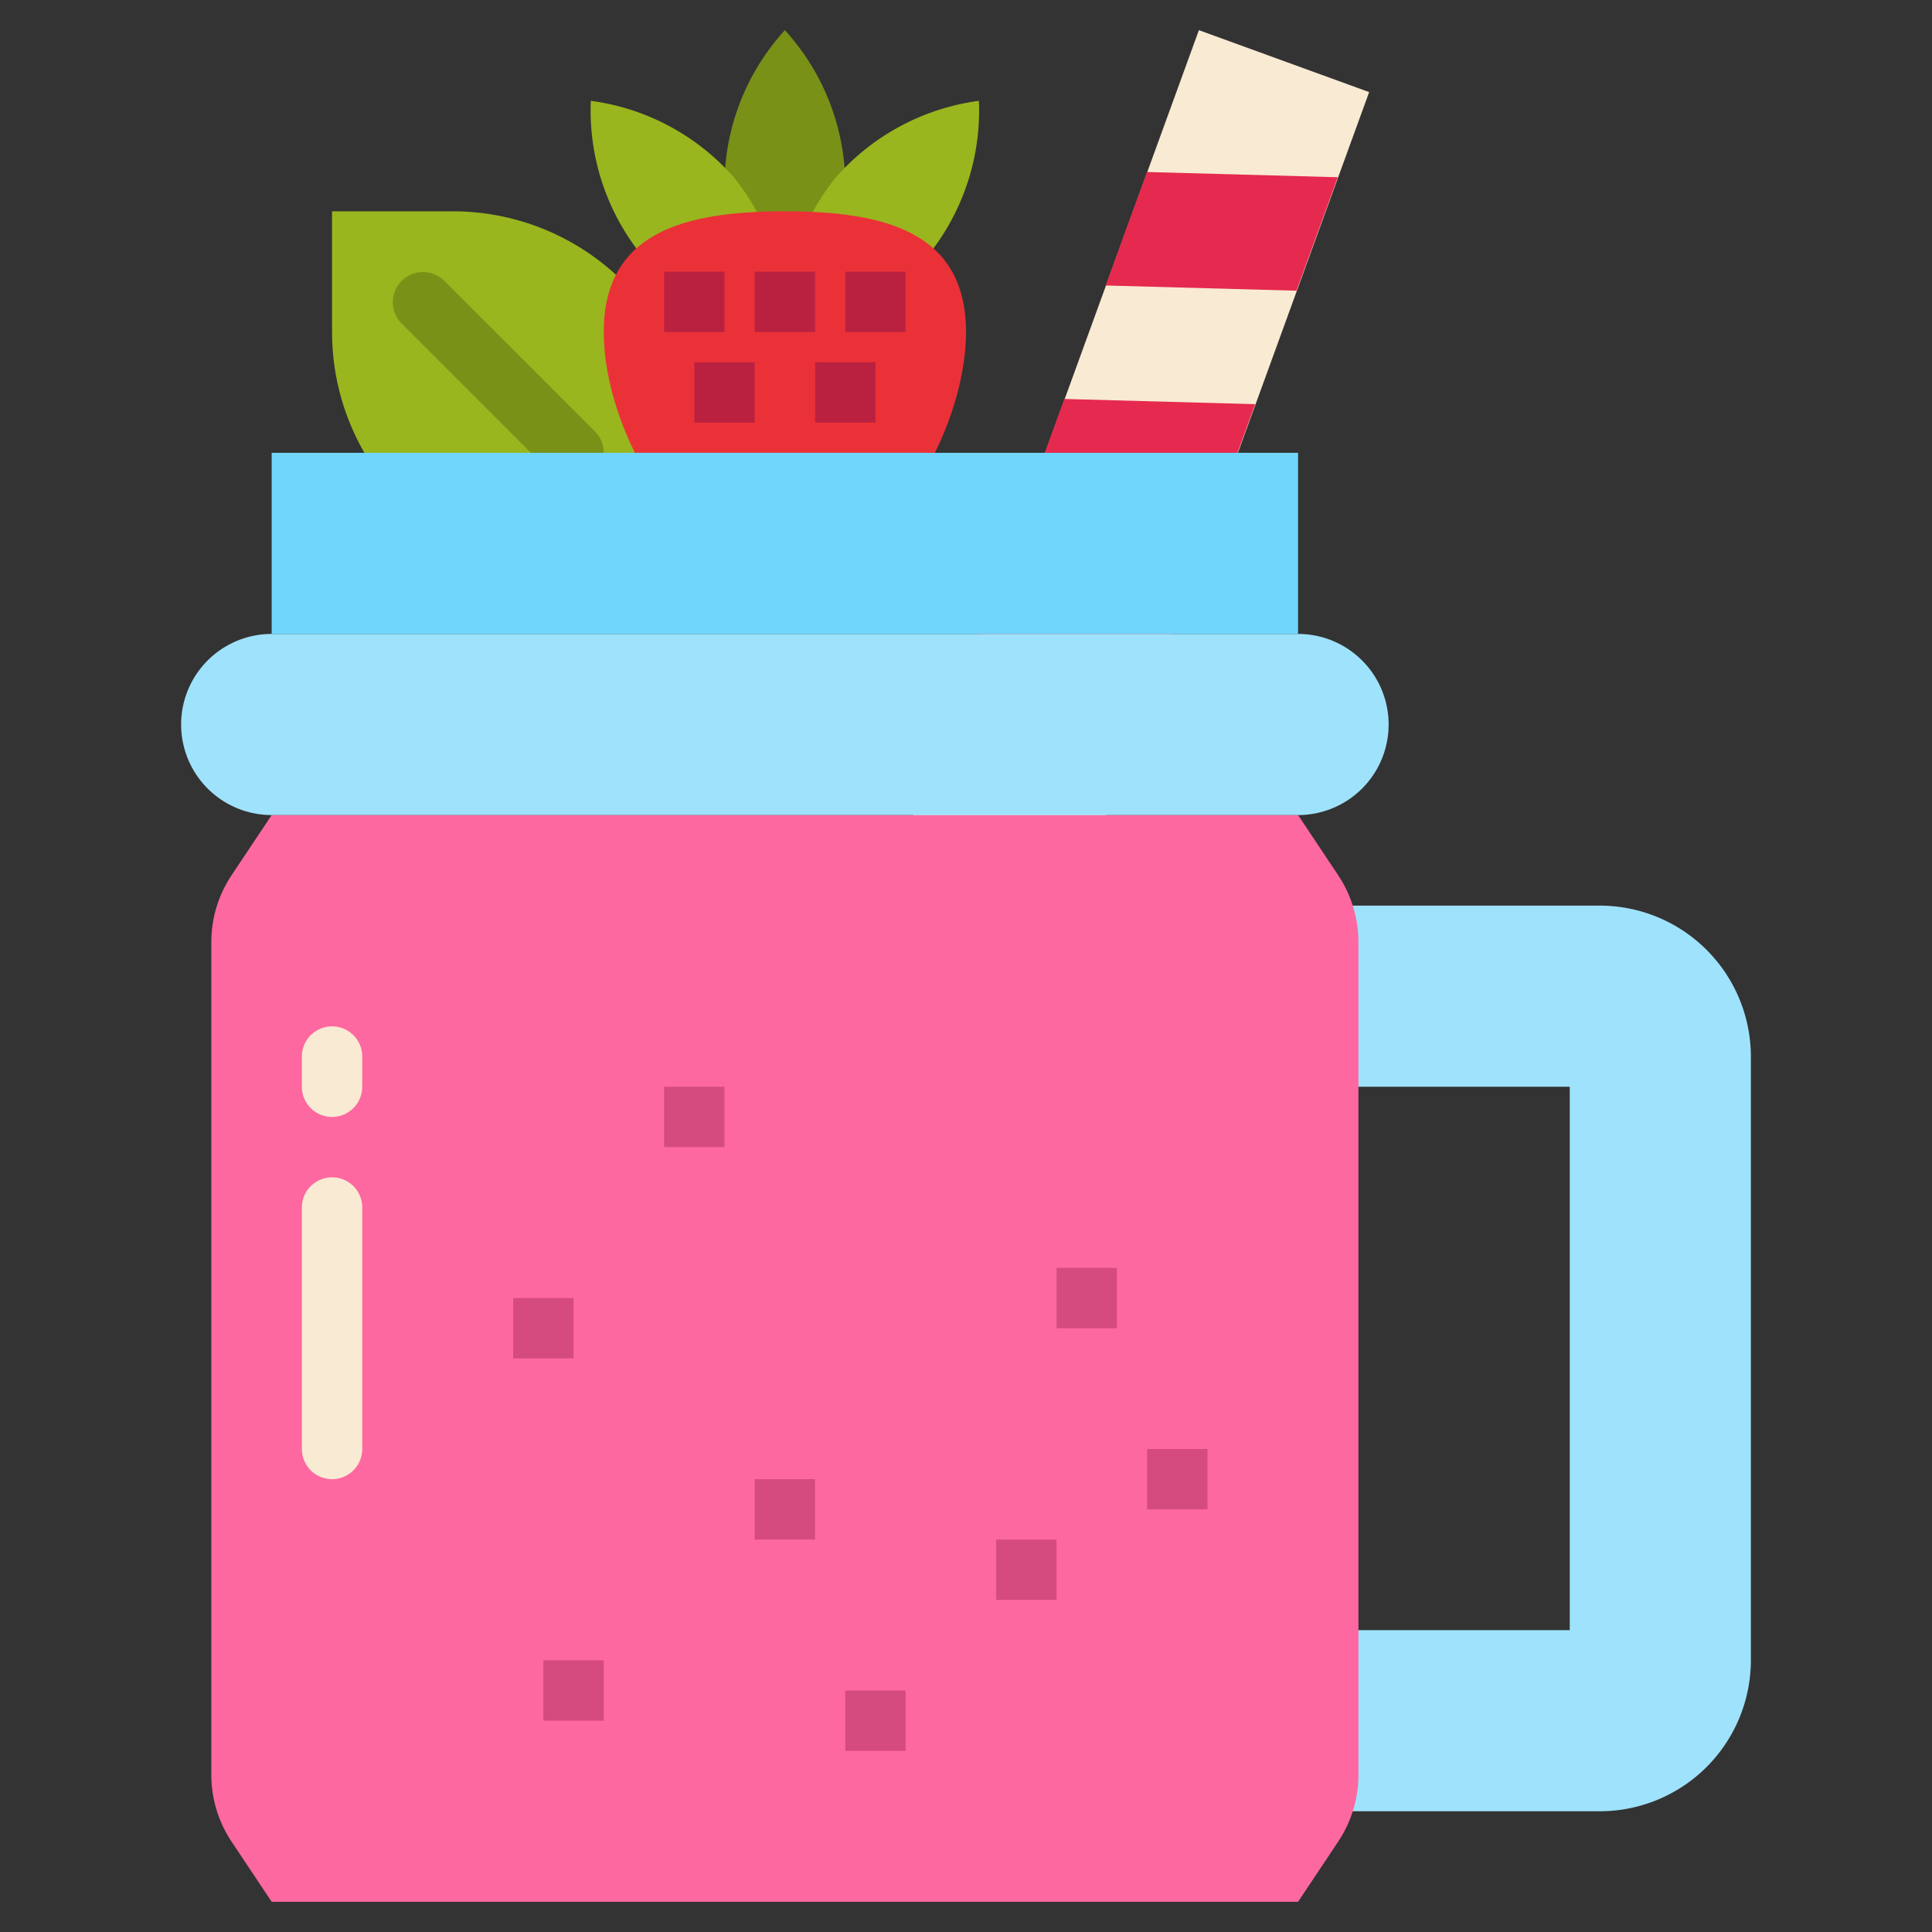 <svg xmlns="http://www.w3.org/2000/svg" width="512" viewBox="0 0 64 64" height="512"><rect x="0" y="0" width="64" height="64" fill="#333333" stroke="none"/><g data-name="10-smoothie" id="_10-smoothie"><path fill="#99b61e" d="m23 19h-4a8 8 0 0 1 -8-8v-4h4a8 8 0 0 1 8 8z"></path><path fill="#799117" d="m19 16a1 1 0 0 1 -.707-.293l-5-5a1 1 0 0 1 1.414-1.414l5 5a1 1 0 0 1 -.707 1.707z"></path><path transform="matrix(.94 .342 -.342 .94 9.874 -10.602)" fill="#f8ead3" d="m32 .699h6v44h-6z"></path><path fill="#e6294f" d="m42.949 9.63-6.322-.173 1.368-3.759 6.322.173z"></path><path fill="#e6294f" d="m40.213 17.148-6.322-.173 1.368-3.759 6.322.173z"></path><path fill="#e6294f" d="m37.477 24.665-6.322-.173 1.368-3.758 6.322.172z"></path><path fill="#e6294f" d="m34.741 32.183-6.322-.173 1.368-3.759 6.322.173z"></path><path fill="#e6294f" d="m32.005 39.7-6.322-.173 1.368-3.758 6.322.172z"></path><path fill="#799117" d="m28 6a7.651 7.651 0 0 1 -2 5 7.651 7.651 0 0 1 -2-5 7.651 7.651 0 0 1 2-5 7.651 7.651 0 0 1 2 5z"></path><path fill="#99b61e" d="m24.318 5.884a7.648 7.648 0 0 1 1.682 5.116 7.652 7.652 0 0 1 -4.746-2.545 7.652 7.652 0 0 1 -1.682-5.115 7.648 7.648 0 0 1 4.746 2.544z"></path><path fill="#99b61e" d="m27.682 5.884a7.648 7.648 0 0 0 -1.682 5.116 7.652 7.652 0 0 0 4.746-2.545 7.652 7.652 0 0 0 1.682-5.115 7.648 7.648 0 0 0 -4.746 2.544z"></path><path fill="#eb3138" d="m32 11c0 3.314-2.686 8-6 8s-6-4.686-6-8 2.686-4 6-4 6 .686 6 4z"></path><path fill="#9fe2fc" d="m53 60h-11v-6h10v-18h-10v-6h11a5.006 5.006 0 0 1 5 5v20a5.006 5.006 0 0 1 -5 5z"></path><path fill="#fe68a0" d="m43 63 1.328-1.992a4 4 0 0 0 .672-2.219v-27.578a4 4 0 0 0 -.672-2.219l-1.328-1.992h-34l-1.328 1.992a4 4 0 0 0 -.672 2.219v27.578a4 4 0 0 0 .672 2.219l1.328 1.992z"></path><path fill="#9fe2fc" d="m43 21h-34a3 3 0 0 0 0 6h34a3 3 0 0 0 0-6z"></path><path fill="#71d6fc" d="m9 15h34v6h-34z"></path><path fill="#ba2140" d="m22 9h2v2h-2z"></path><path fill="#ba2140" d="m23 12h2v2h-2z"></path><path fill="#ba2140" d="m27 12h2v2h-2z"></path><path fill="#ba2140" d="m25 9h2v2h-2z"></path><path fill="#ba2140" d="m28 9h2v2h-2z"></path><path fill="#f8ead3" d="m11 49a1 1 0 0 1 -1-1v-8a1 1 0 0 1 2 0v8a1 1 0 0 1 -1 1z"></path><path fill="#f8ead3" d="m11 37a1 1 0 0 1 -1-1v-1a1 1 0 0 1 2 0v1a1 1 0 0 1 -1 1z"></path><g fill="#d64b7e"><path d="m35 42h2v2h-2z"></path><path d="m22 36h2v2h-2z"></path><path d="m38 48h2v2h-2z"></path><path d="m33 51h2v2h-2z"></path><path d="m25 49h2v2h-2z"></path><path d="m28 56h2v2h-2z"></path><path d="m17 43h2v2h-2z"></path><path d="m18 55h2v2h-2z"></path></g></g></svg>